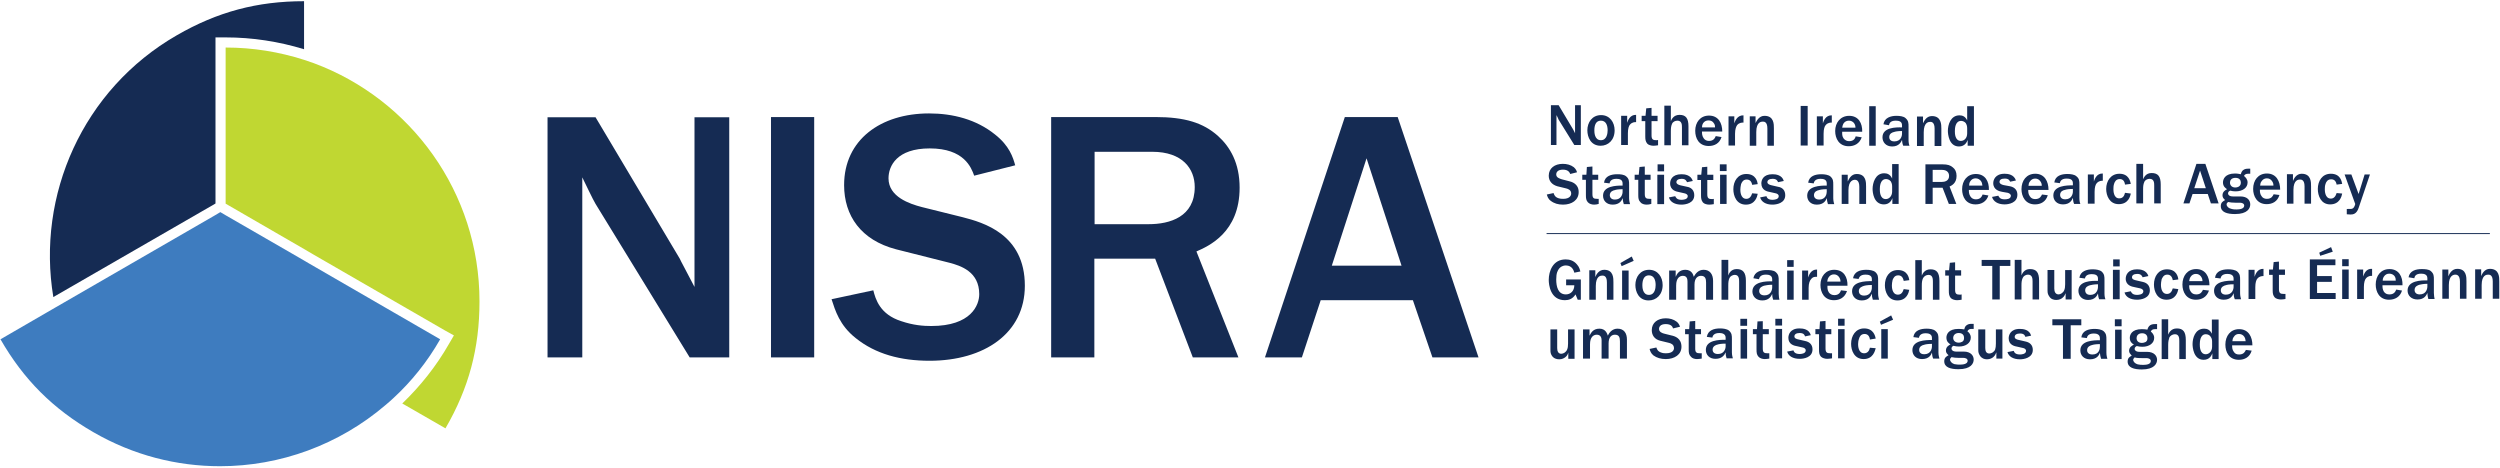 <svg version="1.2" xmlns="http://www.w3.org/2000/svg" viewBox="0 0 1036 194" width="1036" height="194"><style>.a{fill:#152b53}.b{fill:none;stroke:#152b53;stroke-width:.4}.c{fill:#3e7cbf}.d{fill:#c0d732}</style><path fill-rule="evenodd" class="a" d="m641 80.6c0.2 0.7 0.5 1.8 1.6 2.6 1.4 1.1 3.1 1.6 5.1 1.6 3.7 0 6.5-1.9 6.5-5.2 0-3.5-2.9-4.3-4.3-4.6l-2.7-0.7c-0.9-0.3-2.3-0.7-2.3-2 0-0.8 0.5-2 2.8-2 2.3 0 2.8 1.3 3 1.8l2.8-0.7c-0.1-0.5-0.4-1.3-1.3-2.1-1.3-1-2.9-1.4-4.6-1.4-3.3 0-5.8 1.8-5.8 4.9 0 2.1 1.2 3.7 3.6 4.4l3.7 0.9c0.7 0.2 2 0.6 2 2.1 0 0.8-0.6 2.2-3.3 2.2-0.5 0-1.2 0-2.1-0.3-1.4-0.5-1.7-1.5-1.9-2.1zm21.5 1.8c-0.3 0-0.4 0-0.6 0-1.5 0-2-0.3-2-2v-5.9h2.4v-2.1h-2.4v-3.4l-2.3 0.2-0.2 3.2h-1.7v2.1h1.5v6.3c0 1.4 0.1 2.2 0.8 3 0.6 0.7 1.7 1 2.6 1 0.5 0 1.3-0.1 1.9-0.3zm12.6-5.8c0-1.5 0-2.5-1.2-3.5-0.9-0.8-2.4-0.9-3.7-0.9-2.5 0-5.1 0.7-5.5 3.5l2.3 0.3c0.1-0.5 0.4-1.9 2.8-1.9 1.3 0 2.6 0.3 2.6 1.9v0.9c-2.6 0-8.1 0.1-8.1 4.2 0 2 1.4 3.7 4 3.7 2.9 0 3.8-1.8 4.1-2.7 0.1 1 0.2 1.5 0.5 2.5h2.6c-0.1-0.4-0.4-1.3-0.4-2.5zm-2.7 2.9c0 0.9-0.5 3.2-3.2 3.2-1.9 0-2.1-1.4-2.1-1.8 0-1.6 1.5-2 2-2.1 0.5-0.2 1.6-0.4 3.3-0.4zm11.9 2.9c-0.3 0-0.5 0-0.7 0-1.4 0-2-0.3-2-2v-5.9h2.4v-2.1h-2.4v-3.4l-2.2 0.2-0.3 3.2h-1.7v2.1h1.5v6.3c0 1.4 0.1 2.2 0.9 3 0.5 0.7 1.6 1 2.6 1 0.5 0 1.3-0.1 1.9-0.3zm5.3 2.2v-12.2h-2.8v12.2zm0-13.6v-2.9h-2.7v2.9zm2 10.8c0.5 1.8 2.3 3 5.2 3 1.7 0 5.3-0.6 5.3-3.9 0-1.9-1.1-3.2-3-3.5l-2.7-0.6c-0.9-0.2-1.7-0.6-1.7-1.3 0-0.8 0.7-1.4 2.2-1.4 1.7 0 2 1 2.2 1.4l2.4-0.5c-0.8-2.5-3.3-2.8-4.7-2.8-4 0-4.7 2.5-4.7 3.8 0 2.9 2.6 3.4 3.7 3.6l2.2 0.5c0.5 0.1 1.4 0.4 1.4 1.2 0 1.4-2 1.5-2.6 1.5-1.9 0-2.3-0.9-2.6-1.5zm18.6 0.6c-0.3 0.1-0.5 0.1-0.7 0.1-1.4 0-2-0.3-2-2v-5.9h2.5v-2.2h-2.5v-3.3l-2.2 0.2-0.3 3.1h-1.6v2.2h1.5v6.3c0 1.3 0.1 2.1 0.8 3 0.5 0.6 1.7 0.9 2.6 0.9 0.5 0 1.3-0.1 1.9-0.2zm5.3 2.1v-12.1h-2.7v12.1zm0-13.6v-2.8h-2.8v2.8zm10.6 9.2c-0.4 1.3-1.1 2.3-2.4 2.3-2.5 0-2.5-3.3-2.5-3.8 0-0.6 0.1-1.5 0.3-2.3 0.3-0.7 0.8-1.9 2.3-1.9 1.2 0 2 0.6 2.3 2.2l2.3-0.3c-0.1-0.9-0.7-4.2-4.7-4.2-3.6 0-5.4 3-5.4 6.3 0 2.8 1.3 6.4 5.2 6.4 3.9 0 4.7-3.4 4.9-4.5zm3.3 1.7c0.5 1.8 2.3 3 5.1 3 1.7 0 5.3-0.6 5.3-3.9 0-1.9-1-3.2-3-3.5l-2.6-0.6c-1-0.2-1.8-0.6-1.8-1.3 0-0.8 0.7-1.4 2.2-1.4 1.7 0 2.1 1 2.2 1.4l2.4-0.5c-0.7-2.5-3.3-2.8-4.7-2.8-3.9 0-4.6 2.5-4.6 3.8 0 2.9 2.5 3.4 3.7 3.6l2.2 0.5c0.5 0.1 1.3 0.4 1.3 1.2 0 1.4-2 1.5-2.6 1.5-1.9 0-2.3-0.9-2.5-1.5zm30.3-5.2c0-1.5 0-2.4-1.2-3.5-0.9-0.7-2.4-0.9-3.7-0.9-2.5 0-5.1 0.7-5.5 3.5l2.3 0.3c0.1-0.5 0.4-1.9 2.8-1.9 1.3 0 2.6 0.3 2.6 1.9v0.9c-2.6 0-8.1 0.1-8.1 4.2 0 2 1.4 3.7 4 3.7 2.9 0 3.8-1.8 4.1-2.7 0.1 1 0.2 1.5 0.5 2.5h2.6c-0.1-0.4-0.4-1.3-0.4-2.5zm-2.7 2.9c0 0.9-0.5 3.2-3.1 3.2-2 0-2.2-1.4-2.2-1.8 0-1.6 1.5-2 2-2.1 0.6-0.2 1.6-0.4 3.3-0.4zm6.2 5h2.8v-5.7c0-4.1 2.1-4.3 2.7-4.3 0.4 0 1.8 0.1 1.8 2.9v7.1h2.8v-7.2c0-1.6 0.1-5.2-3.9-5.2-2.3 0-3.2 2.1-3.7 3.1v-2.8h-2.5zm23.6 0v-16.5h-2.7v6c-0.8-1.8-2.1-2.2-3.3-2.2-3.7 0-4.8 4.1-4.8 6.5 0 1.3 0.4 6.4 4.7 6.4 2.4 0 3.2-1.8 3.5-2.6v2.4zm-2.7-5.1c0 1.9-1.3 3.1-2.6 3.1-2.5 0-2.5-3.2-2.5-4.1 0-1 0.1-4.2 2.6-4.2 0.6 0 1.4 0.3 1.9 0.9 0.4 0.7 0.6 1.2 0.6 2.2zm26.6 5.1l-2.8-7.2c0.8-0.4 2.9-1.3 2.9-4.4 0-1.7-0.6-2.8-1.5-3.5-1-0.9-2.2-1.3-4.3-1.3h-7.1v16.4h3v-6.7h4.1l2.6 6.7zm-9.8-14.1h3.9c2.1 0 2.9 1.2 2.9 2.5 0 2-1.7 2.5-3.1 2.5h-3.7zm20.7 10.2c-0.3 0.7-0.8 2-2.8 2-1 0-1.7-0.4-2.2-1.1-0.7-1-0.7-2-0.7-2.8h8.3c0.1-3.5-1.5-6.6-5.4-6.6-3.6 0-5.7 2.8-5.7 6.3 0 3.1 1.5 6.3 5.6 6.3 2.3 0 4.5-1.1 5.3-3.7zm-5.6-3.7c0-0.6 0.1-1.2 0.5-1.8q0.8-1.2 2.2-1.2c1 0 1.7 0.5 2.2 1.1 0.5 0.7 0.5 1.3 0.6 1.9zm9.5 4.7c0.5 1.8 2.3 3.1 5.2 3.1 1.7 0 5.3-0.6 5.3-4 0-1.9-1.1-3.1-3-3.5l-2.7-0.5c-0.9-0.2-1.7-0.6-1.7-1.3 0-0.9 0.7-1.4 2.2-1.4 1.7 0 2 0.9 2.2 1.3l2.4-0.5c-0.8-2.5-3.3-2.8-4.7-2.8-3.9 0-4.7 2.6-4.7 3.9 0 2.8 2.6 3.4 3.7 3.6l2.3 0.4c0.4 0.1 1.3 0.5 1.3 1.2 0 1.5-2 1.5-2.6 1.5-1.9 0-2.3-0.9-2.6-1.5zm20.7-1c-0.3 0.6-0.8 1.9-2.8 1.9-0.9 0-1.7-0.3-2.2-1.1-0.7-0.9-0.7-1.9-0.7-2.7h8.4c0-3.5-1.6-6.7-5.5-6.7-3.6 0-5.7 2.8-5.7 6.4 0 3 1.6 6.3 5.6 6.3 2.4 0 4.5-1.1 5.3-3.8zm-5.6-3.6c0.1-0.7 0.1-1.2 0.6-1.8q0.8-1.2 2.2-1.2c0.9 0 1.6 0.4 2.1 1.1 0.5 0.7 0.6 1.2 0.6 1.9zm21.1-0.5c0-1.5 0-2.5-1.3-3.5-0.8-0.7-2.3-0.9-3.7-0.9-2.4 0-5 0.7-5.4 3.5l2.3 0.3c0.1-0.5 0.4-1.9 2.8-1.9 1.3 0 2.6 0.3 2.6 1.9v0.9c-2.6 0-8.1 0.1-8.1 4.2 0 2 1.4 3.7 4 3.7 2.9 0 3.7-1.8 4.1-2.7 0.1 1 0.1 1.5 0.5 2.5h2.6c-0.2-0.4-0.4-1.3-0.4-2.5zm-2.7 2.9c0 0.9-0.5 3.2-3.2 3.2-1.9 0-2.1-1.4-2.1-1.8 0-1.6 1.4-2 2-2.1 0.5-0.2 1.6-0.4 3.3-0.4zm6.2 5h2.8v-4.9c0-1.9 0.4-3.1 0.9-3.6 0.9-1 1.9-1 2.5-1v-3c-2.6-0.1-3.4 2.4-3.7 3.3v-2.9h-2.5zm15.4-4.5c-0.3 1.4-1 2.3-2.4 2.3-2.4 0-2.4-3.3-2.4-3.8 0-0.5 0-1.5 0.3-2.3 0.2-0.6 0.7-1.9 2.3-1.9 1.2 0 2 0.7 2.2 2.3l2.4-0.3c-0.2-1-0.8-4.2-4.7-4.2-3.6 0-5.5 3-5.5 6.3 0 2.8 1.4 6.3 5.2 6.3 4 0 4.8-3.3 5-4.4zm4.7 4.4h2.8v-5.8c0-1.4 0.1-2.2 0.5-3.1 0.3-0.8 1.3-1.3 2.2-1.3 1.9 0 1.9 1.8 1.9 2.8v7.4h2.7v-7.8c0-3.4-1.1-4.8-3.8-4.8-2.4 0-3.2 1.9-3.5 2.6v-6.4h-2.8zm28.6-16.4h-3.7l-5.4 16.4h2.5l1.3-3.9h6.3l1.3 3.9h3.2zm-4.6 10.1l2.4-7.3 2.4 7.3zm23.2-8.1h-0.8c-0.8 0-1.4 0.1-2 0.5-0.5 0.3-0.9 0.9-1.1 1.8-0.7-0.1-1.3-0.3-2.4-0.3-4.2 0-5 2.4-5 3.7 0 1.7 1.1 2.4 1.7 2.8-0.6 0.3-1.9 1-1.9 2.5 0 0.9 0.4 1.4 1.1 2-0.9 0.5-1.8 1-1.8 2.5 0 2.6 2.7 3.3 5.9 3.3 5.2 0 6.3-2.4 6.3-4 0-1.6-1.1-3.3-4.1-3.3h-3.1c-1.6 0-2-0.8-2-1.2 0-0.8 0.5-1 0.9-1.2 0.8 0.2 1.4 0.3 2.2 0.3 3 0 5-1.5 5-3.7 0-1.3-0.8-2.1-1.5-2.7 0.4-0.7 0.9-0.9 1.8-0.9h0.8zm-3.9 5.7c0 0.6-0.1 1.2-0.8 1.7-0.3 0.2-0.9 0.4-1.5 0.4-1.5 0-2.2-1-2.2-2 0-0.9 0.5-2 2.3-2 1.7 0 2.2 1.1 2.2 1.9zm-5.9 9.1c0-0.4 0.2-0.6 0.6-1 0.8 0.2 2 0.3 3 0.3h1.9c0.8 0 1.8 0.3 1.8 1.2 0 1.4-2 1.6-3.2 1.6-0.6 0-1.4 0-2.3-0.3-1-0.2-1.8-1-1.8-1.8zm19.5-4.2c-0.3 0.6-0.8 1.9-2.8 1.9-0.9 0-1.7-0.3-2.2-1.1-0.7-0.9-0.7-1.9-0.7-2.7h8.4c0-3.5-1.6-6.7-5.5-6.7-3.6 0-5.7 2.8-5.7 6.4 0 3 1.6 6.3 5.6 6.3 2.4 0 4.5-1.1 5.3-3.8zm-5.6-3.6c0.1-0.7 0.1-1.2 0.6-1.8q0.8-1.2 2.2-1.2c0.9 0 1.6 0.4 2.1 1.1 0.5 0.7 0.6 1.2 0.6 1.9zm11.1 7.5h2.7v-5.7c0-4.2 2.1-4.3 2.7-4.3 0.5 0 1.9 0 1.9 2.8v7.2h2.7v-7.2c0-1.6 0.1-5.2-3.9-5.2-2.2 0-3.2 2-3.6 3v-2.8h-2.5zm20.6-4.4c-0.4 1.3-1.1 2.3-2.4 2.3-2.5 0-2.5-3.4-2.5-3.8 0-0.6 0-1.5 0.3-2.3 0.2-0.7 0.8-1.9 2.3-1.9 1.2 0 2 0.6 2.3 2.2l2.3-0.3c-0.2-1-0.7-4.2-4.7-4.2-3.6 0-5.4 3-5.4 6.3 0 2.8 1.3 6.4 5.1 6.4 4 0 4.8-3.4 5-4.5zm13.8-7.7h-2.2l-2.5 8.1-3-8.1h-2.8l4.1 11.4c0.1 0.2 0.3 0.7 0.3 0.8 0 0.3-0.4 1.4-0.8 1.7-0.5 0.5-1.1 0.4-2.7 0.4v2.2q1.3 0.1 1.6 0.1c1.1 0 2.5-0.3 3.3-2.7z"/><path fill-rule="evenodd" class="a" d="m655.1 60.1h-2.7l-6.5-10.5c-0.1-0.3-0.7-1.6-0.9-1.9v12.4h-2.3v-16.5h3.2l5.8 9.7c0.1 0.1 0.5 0.9 1 1.9v-11.6h2.4zm8.2 0.3c-4.1 0-5.5-3.6-5.5-6.4 0-3.3 2-6.3 5.7-6.3 3.6 0 5.6 3 5.6 6.3 0 4.1-2.7 6.4-5.8 6.4zm0.1-10.4c-2.2 0-2.7 2.1-2.7 4 0 0.7 0 4.1 2.7 4.1 2.5 0 2.8-2.9 2.8-4.1 0-2.1-0.7-4-2.8-4zm8.4-2h2.5v2.9c0.3-0.9 1.1-3.4 3.7-3.3v3c-0.6 0-1.6 0-2.5 1-0.5 0.5-0.9 1.7-0.9 3.6v4.9h-2.8zm15.3 12.2c-0.6 0.1-1.4 0.2-1.9 0.2-0.9 0-2.1-0.3-2.6-0.9-0.7-0.9-0.8-1.7-0.8-3v-6.3h-1.5v-2.2h1.6l0.3-3.1 2.2-0.2v3.3h2.5v2.2h-2.5v5.9c0 1.7 0.6 2 2 2 0.2 0 0.4 0 0.7-0.1zm2.6-16.4h2.7v6.4c0.3-0.7 1.1-2.6 3.6-2.6 2.6 0 3.7 1.4 3.7 4.8v7.8h-2.7v-7.4c0-1 0-2.8-1.9-2.8-0.9 0-1.9 0.5-2.2 1.3-0.4 0.9-0.5 1.7-0.5 3.1v5.8h-2.7zm23.7 13c-0.8 2.6-2.9 3.7-5.3 3.7-4.1 0-5.6-3.2-5.6-6.3 0-3.5 2.1-6.3 5.7-6.3 3.9 0 5.5 3.1 5.5 6.6h-8.4c0 0.8 0 1.8 0.7 2.8 0.5 0.7 1.2 1.1 2.2 1.1 2 0 2.5-1.3 2.8-2zm-2.7-4c0-0.6 0-1.2-0.6-1.9-0.4-0.6-1.1-1-2.1-1q-1.4 0-2.2 1.1c-0.4 0.7-0.5 1.2-0.5 1.8zm5.6-4.6h2.4v2.9c0.3-0.9 1.2-3.4 3.8-3.3v3c-0.7 0-1.7 0-2.6 1-0.4 0.5-0.9 1.7-0.9 3.6v4.9h-2.7zm8.8 0h2.4v2.8c0.5-1 1.5-3 3.7-3 4 0 3.9 3.6 3.9 5.2v7.2h-2.7v-7.2c0-2.8-1.4-2.8-1.9-2.8-0.6 0-2.7 0.1-2.7 4.3v5.7h-2.7zm21.1 12.1v-16.4h2.9v16.4zm6.7-12.1h2.5v2.9c0.3-0.9 1.1-3.4 3.7-3.3v3c-0.6 0-1.6 0-2.5 1-0.5 0.5-0.9 1.7-0.9 3.6v4.9h-2.8zm18.6 8.7c-0.9 2.6-3 3.7-5.4 3.7-4 0-5.6-3.2-5.6-6.3 0-3.5 2.2-6.3 5.8-6.3 3.9 0 5.5 3.1 5.4 6.6h-8.3c0 0.9-0.1 1.8 0.6 2.8 0.6 0.7 1.3 1.1 2.3 1.1 2 0 2.5-1.3 2.7-2zm-2.6-4c0-0.6-0.1-1.2-0.6-1.9-0.5-0.6-1.2-1-2.1-1q-1.4 0-2.2 1.1c-0.4 0.7-0.5 1.2-0.6 1.8zm5.7 7.5v-16.4h2.7v16.4zm16.3-2.4c0 1.1 0.2 2 0.4 2.4h-2.6c-0.4-1-0.4-1.4-0.5-2.4-0.4 0.8-1.2 2.7-4.1 2.7-2.6 0-4-1.8-4-3.8 0-4.1 5.5-4.2 8.1-4.1v-0.9c0-1.6-1.3-1.9-2.6-1.9-2.4 0-2.7 1.3-2.8 1.9l-2.3-0.4c0.4-2.7 3-3.5 5.4-3.5 1.4 0 2.9 0.2 3.7 0.9 1.3 1.1 1.3 2.1 1.3 3.6zm-2.7-3.7c-1.7 0-2.8 0.2-3.3 0.4-0.6 0.1-2 0.6-2 2.1 0 0.5 0.2 1.8 2.1 1.8 2.7 0 3.2-2.2 3.2-3.2zm6.2-6h2.5v2.8c0.5-1 1.4-3 3.7-3 3.9 0 3.9 3.6 3.9 5.2v7.2h-2.8v-7.2c0-2.8-1.4-2.8-1.8-2.8-0.6 0-2.7 0.1-2.7 4.3v5.7h-2.8zm21 12.1v-2.4c-0.3 0.8-1.1 2.7-3.6 2.7-4.2 0-4.6-5.2-4.6-6.5 0-2.4 1.1-6.4 4.8-6.4 1.2 0 2.4 0.4 3.2 2.1v-5.9h2.8v16.4zm-0.2-7.1c0-1.1-0.2-1.6-0.6-2.3-0.5-0.6-1.3-0.9-1.9-0.9-2.5 0-2.6 3.2-2.6 4.3 0 0.8 0 4 2.5 4 1.3 0 2.6-1.1 2.6-3.1z"/><path fill-rule="evenodd" class="a" d="m652.5 136.5h-2.7v5.9c0 1.1-0.1 1.8-0.4 2.5-0.4 1-1.5 1.7-2.4 1.7-1.3 0-1.7-1.1-1.7-2.4v-7.7h-2.8v8.5c0 1.1 0.1 1.6 0.6 2.4 0.7 1.1 1.9 1.5 3 1.5 1.3 0 2.1-0.5 2.6-0.9 0.8-0.6 1-1.3 1.2-1.9v2.6h2.6zm3.5 12.1h2.9v-5.9c0-3 1.4-4 2.8-4 1.7 0 2 1.4 2 2.3v7.6h2.9v-6.3c0-2.7 1.3-3.6 2.6-3.6 1.8 0 2.1 1.2 2.1 2.8v7.1h2.9v-7.9c0-2.6-1.2-4.5-3.9-4.5-2.1 0-3.4 1.5-4 2.9-0.3-0.8-0.9-2.9-3.5-2.9-2.7 0-3.5 1.8-4.1 2.9v-2.6h-2.7zm27.6-4c0.2 0.8 0.5 1.8 1.6 2.7 1.4 1 3.1 1.5 5.1 1.5 3.7 0 6.5-1.9 6.5-5.1 0-3.6-2.8-4.4-4.2-4.7l-2.8-0.7c-0.9-0.2-2.3-0.7-2.3-2 0-0.8 0.5-2 2.8-2 2.4 0 2.9 1.3 3 1.8l2.9-0.7c-0.2-0.5-0.4-1.3-1.4-2.1-1.3-1-2.9-1.4-4.5-1.4-3.3 0-5.8 1.8-5.8 4.9 0 2.1 1.1 3.8 3.5 4.4l3.7 0.9c0.7 0.2 2 0.6 2 2.2 0 0.7-0.5 2.1-3.3 2.1-0.5 0-1.2 0-2-0.3-1.5-0.5-1.8-1.5-2-2.1zm21.6 1.8c-0.3 0-0.5 0-0.7 0-1.4 0-2-0.3-2-1.9v-6h2.4v-2.1h-2.4v-3.4l-2.3 0.2-0.2 3.2h-1.7v2.1h1.5v6.3c0 1.4 0.1 2.2 0.9 3 0.5 0.7 1.6 1 2.5 1 0.6 0 1.3-0.1 2-0.2zm12.5-5.8c0-1.6 0-2.5-1.2-3.6-0.9-0.7-2.4-0.9-3.7-0.9-2.5 0-5 0.7-5.5 3.5l2.3 0.3c0.1-0.5 0.4-1.9 2.9-1.9 1.2 0 2.6 0.4 2.6 1.9v0.9c-2.7 0-8.2 0.1-8.2 4.2 0 2 1.4 3.7 4 3.7 2.9 0 3.8-1.8 4.2-2.7 0 1 0.1 1.5 0.4 2.5h2.6c-0.1-0.4-0.4-1.3-0.4-2.5zm-2.6 2.9c0 0.9-0.5 3.2-3.2 3.2-2 0-2.2-1.3-2.2-1.8 0-1.5 1.5-2 2-2.1 0.6-0.2 1.6-0.4 3.4-0.4zm8.9 5.1v-12.2h-2.7v12.2zm0-13.6v-2.9h-2.8v2.9zm9.2 11.4c-0.3 0-0.4 0-0.7 0-1.4 0-2-0.3-2-1.9v-6h2.5v-2.1h-2.5v-3.3l-2.2 0.1-0.2 3.2h-1.7v2.1h1.5v6.3c0 1.4 0.1 2.2 0.8 3 0.6 0.7 1.7 1 2.6 1 0.5 0 1.3-0.1 1.9-0.2zm5.3 2.1v-12.2h-2.7v12.2zm0-13.6v-2.8h-2.8v2.8zm2.1 10.8c0.5 1.8 2.3 3 5.2 3 1.6 0 5.3-0.5 5.3-3.9 0-1.9-1.1-3.1-3.1-3.5l-2.6-0.6c-1-0.2-1.8-0.5-1.8-1.3 0-0.8 0.7-1.4 2.2-1.4 1.8 0 2.1 1 2.2 1.4l2.4-0.5c-0.7-2.5-3.2-2.8-4.7-2.8-3.9 0-4.6 2.6-4.6 3.9 0 2.8 2.5 3.3 3.7 3.5l2.2 0.5c0.5 0.1 1.3 0.4 1.3 1.2 0 1.4-2 1.5-2.5 1.5-2 0-2.4-0.9-2.6-1.5zm18.6 0.7c-0.3 0-0.5 0-0.7 0-1.4 0-2-0.3-2-2v-5.9h2.4v-2.1h-2.4v-3.4l-2.3 0.2-0.2 3.2h-1.7v2.1h1.5v6.3c0 1.4 0.1 2.2 0.8 3 0.6 0.6 1.7 0.9 2.6 0.9 0.5 0 1.3-0.1 2-0.2zm5.2 2.1v-12.1h-2.7v12.1zm0-13.5v-2.9h-2.7v2.9zm10.5 9.1c-0.3 1.4-1.1 2.3-2.4 2.3-2.5 0-2.5-3.3-2.5-3.8 0-0.6 0.1-1.5 0.4-2.3 0.2-0.7 0.7-1.9 2.3-1.9 1.1 0 2 0.7 2.2 2.3l2.4-0.4c-0.2-0.9-0.8-4.2-4.8-4.2-3.5 0-5.4 3-5.4 6.4 0 2.7 1.3 6.3 5.2 6.3 3.9 0 4.7-3.4 5-4.5zm7.4 4.5v-12.2h-2.7v12.2zm1.4-17.9l-4.7 2.6 0.5 1.3 5-2.1zm19.6 10c0-1.6 0-2.5-1.3-3.6-0.8-0.7-2.3-0.9-3.6-0.9-2.5 0-5.1 0.7-5.5 3.5l2.3 0.3c0.1-0.5 0.4-1.9 2.8-1.9 1.3 0 2.6 0.4 2.6 1.9v0.9c-2.6 0-8.1 0.1-8.1 4.2 0 2 1.4 3.7 4 3.7 2.9 0 3.8-1.8 4.1-2.7 0.1 1 0.1 1.5 0.5 2.5h2.6c-0.1-0.4-0.4-1.3-0.4-2.5zm-2.7 2.9c0 0.9-0.5 3.2-3.2 3.2-1.9 0-2.1-1.3-2.1-1.8 0-1.5 1.4-2 2-2.1 0.5-0.2 1.6-0.4 3.3-0.4zm17.3-9.4h-0.8c-0.8 0-1.5 0.1-2 0.5-0.6 0.3-0.9 0.9-1.1 1.8-0.7-0.1-1.3-0.2-2.4-0.2-4.3 0-5 2.4-5 3.6 0 1.7 1 2.4 1.7 2.8-0.7 0.4-1.9 1-1.9 2.6 0 0.8 0.4 1.3 1.1 1.9-0.9 0.5-1.8 1-1.8 2.5 0 2.6 2.7 3.3 5.9 3.3 5.2 0 6.3-2.4 6.3-4 0-1.6-1.2-3.3-4.1-3.3h-3.1c-1.6 0-2-0.8-2-1.2 0-0.8 0.5-1 0.8-1.2 0.9 0.2 1.4 0.3 2.3 0.3 2.9 0 4.9-1.5 4.9-3.7 0-1.3-0.7-2.1-1.4-2.6 0.4-0.8 0.9-1 1.8-1h0.8zm-4 5.7c0 0.6 0 1.2-0.7 1.7-0.4 0.2-0.9 0.4-1.5 0.4-1.5 0-2.3-0.9-2.3-2 0-0.8 0.6-2 2.3-2 1.8 0 2.2 1.2 2.2 1.9zm-5.8 9.1c0-0.3 0.2-0.6 0.6-1 0.8 0.2 2 0.3 2.9 0.3h2c0.8 0 1.8 0.3 1.8 1.2 0 1.4-2 1.6-3.2 1.6-0.6 0-1.4 0-2.3-0.2-1-0.3-1.8-1.1-1.8-1.9zm21.7-12.5h-2.7v5.8c0 1.2-0.1 1.8-0.3 2.5-0.4 1.1-1.6 1.7-2.4 1.7-1.3 0-1.7-1-1.7-2.3v-7.7h-2.9v8.5c0 1.1 0.2 1.6 0.7 2.4 0.7 1.1 1.8 1.5 2.9 1.5 1.4 0 2.2-0.6 2.6-0.9 0.8-0.7 1-1.3 1.3-2v2.6h2.5zm2.1 9.4c0.5 1.8 2.3 3 5.2 3 1.6 0 5.3-0.6 5.3-3.9 0-1.9-1.1-3.1-3.1-3.5l-2.6-0.6c-1-0.2-1.8-0.5-1.8-1.3 0-0.8 0.7-1.4 2.2-1.4 1.8 0 2.1 1 2.2 1.4l2.4-0.5c-0.7-2.5-3.2-2.8-4.7-2.8-3.9 0-4.6 2.6-4.6 3.9 0 2.8 2.5 3.3 3.7 3.5l2.2 0.5c0.5 0.1 1.3 0.4 1.3 1.2 0 1.4-2 1.5-2.5 1.5-2 0-2.4-0.9-2.6-1.5zm26.2 2.8v-13.9h4.4v-2.5h-12v2.5h4.4v13.9zm14.8-7.9c0-1.6 0-2.5-1.2-3.6-0.9-0.7-2.4-0.9-3.7-0.9-2.5 0-5.1 0.7-5.5 3.5l2.3 0.3c0.1-0.5 0.4-1.9 2.9-1.9 1.2 0 2.5 0.4 2.5 1.9v0.9c-2.6 0-8.1 0.1-8.1 4.2 0 2 1.4 3.7 4 3.7 2.9 0 3.8-1.8 4.1-2.7 0.1 1 0.2 1.5 0.5 2.5h2.6c-0.1-0.4-0.4-1.3-0.4-2.5zm-2.7 2.9c0 1-0.4 3.2-3.1 3.2-2 0-2.2-1.3-2.2-1.8 0-1.5 1.5-2 2-2.1 0.6-0.2 1.6-0.4 3.3-0.4zm9 5.1v-12.2h-2.7v12.2zm0-13.6v-2.9h-2.8v2.9zm14.7-0.9h-0.9c-0.7 0-1.4 0.1-2 0.5-0.5 0.4-0.9 0.9-1.1 1.8-0.7-0.1-1.3-0.2-2.3-0.2-4.3 0-5 2.4-5 3.6 0 1.7 1 2.4 1.7 2.8-0.7 0.4-2 1-2 2.6 0 0.8 0.5 1.3 1.1 2-0.8 0.4-1.7 0.9-1.7 2.4 0 2.6 2.7 3.3 5.9 3.3 5.1 0 6.3-2.4 6.3-4 0-1.6-1.2-3.3-4.2-3.3h-3.1c-1.6 0-2-0.8-2-1.2 0-0.7 0.5-1 0.9-1.2 0.8 0.2 1.4 0.3 2.3 0.3 2.9 0 4.9-1.5 4.9-3.7 0-1.3-0.8-2.1-1.4-2.6 0.3-0.7 0.8-1 1.7-1h0.9zm-4 5.7c0 0.6 0 1.2-0.7 1.7-0.4 0.2-1 0.4-1.6 0.4-1.5 0-2.2-0.9-2.2-2 0-0.8 0.5-2 2.3-2 1.7 0 2.2 1.2 2.2 1.9zm-5.9 9.1c0-0.3 0.2-0.6 0.6-1 0.8 0.3 2.1 0.3 3 0.3h1.9c0.9 0 1.8 0.4 1.8 1.2 0 1.4-1.9 1.6-3.1 1.6-0.7 0-1.5 0-2.3-0.2-1.1-0.3-1.9-1.1-1.9-1.9zm11.8-0.3h2.7v-5.9c0-1.4 0.2-2.2 0.5-3.1 0.4-0.7 1.3-1.3 2.3-1.3 1.8 0 1.8 1.8 1.8 2.9v7.4h2.7v-7.9c0-3.4-1.1-4.8-3.7-4.8-2.5 0-3.3 1.9-3.6 2.6v-6.4h-2.7zm23.6 0v-16.4h-2.8v5.9c-0.8-1.7-2-2.1-3.2-2.1-3.8 0-4.8 4-4.8 6.4 0 1.3 0.4 6.5 4.6 6.5 2.5 0 3.3-1.9 3.6-2.7v2.4zm-2.7-5.1c0 2-1.4 3.1-2.6 3.1-2.5 0-2.5-3.2-2.5-4.1 0-1 0.1-4.2 2.5-4.2 0.7 0 1.5 0.3 1.9 0.9 0.5 0.7 0.7 1.2 0.7 2.2zm14 1.3c-0.3 0.6-0.8 1.9-2.8 1.9-1 0-1.7-0.3-2.2-1.1-0.7-0.9-0.7-1.9-0.7-2.7h8.4c0-3.5-1.6-6.7-5.5-6.7-3.6 0-5.7 2.8-5.7 6.4 0 3.1 1.5 6.3 5.6 6.3 2.4 0 4.5-1.1 5.3-3.8zm-5.6-3.6c0.1-0.7 0.1-1.2 0.6-1.8q0.7-1.2 2.1-1.2c1 0 1.7 0.4 2.2 1.1 0.5 0.7 0.5 1.3 0.6 1.9z"/><path fill-rule="evenodd" class="a" d="m655.1 115.8h-6.1v2.4h3.4c0 2.4-1.6 3.8-3.5 3.8-3.3 0-4-3.3-4-6.2 0-2.7 0.6-3.7 1.2-4.5 0.5-0.6 1.4-1.3 2.8-1.3 2.7 0 3.3 2.3 3.5 3l2.5-0.5c-0.2-0.7-0.4-1.8-1.4-2.9-1.4-1.7-3.2-2.1-4.7-2.1-5.3 0-7 4.9-7 8.5 0 1.9 0.6 8.4 6.7 8.4 1.6 0 3.2-0.5 4.4-2.4l0.9 2.2h1.3zm3.5 8.4h2.7v-5.7c0-4.2 2.1-4.3 2.7-4.3 0.5 0 1.9 0 1.9 2.8v7.2h2.7v-7.2c0-1.6 0.1-5.2-3.8-5.2-2.3 0-3.3 2-3.7 3v-2.8h-2.5zm16.3 0v-12.1h-2.7v12.1zm1.3-17.9l-4.7 2.7 0.5 1.3 5-2.2zm12.8 11.8c0-3.3-2-6.3-5.6-6.3-3.7 0-5.7 3-5.7 6.3 0 2.8 1.4 6.4 5.5 6.4 3.1 0 5.8-2.3 5.8-6.4zm-2.9 0c0 1.3-0.3 4.1-2.8 4.1-2.7 0-2.7-3.4-2.7-4 0-1.9 0.5-4.1 2.7-4.1 2.1 0 2.8 1.9 2.8 4zm5.6 6.1h2.9v-5.9c0-3 1.4-4 2.8-4 1.7 0 1.9 1.4 1.9 2.4v7.5h2.9v-6.3c0-2.7 1.4-3.6 2.7-3.6 1.8 0 2.1 1.3 2.1 2.8v7.1h2.9v-7.8c0-2.7-1.3-4.6-3.9-4.6-2.2 0-3.4 1.6-4.1 2.9-0.2-0.8-0.8-2.9-3.5-2.9-2.6 0-3.5 1.8-4 2.9v-2.6h-2.7zm21.7 0h2.8v-5.8c0-1.5 0.1-2.3 0.5-3.2 0.3-0.7 1.3-1.3 2.2-1.3 1.8 0 1.8 1.9 1.8 2.9v7.4h2.8v-7.9c0-3.3-1.2-4.8-3.8-4.8-2.5 0-3.3 2-3.5 2.7v-6.5h-2.8zm23.7-7.9c0-1.5 0-2.5-1.3-3.6-0.8-0.7-2.4-0.8-3.7-0.8-2.5 0-5 0.7-5.5 3.4l2.3 0.4c0.2-0.6 0.5-1.9 2.9-1.9 1.2 0 2.6 0.3 2.6 1.9v0.9c-2.6-0.1-8.2 0.1-8.2 4.2 0 1.9 1.4 3.7 4.1 3.7 2.9 0 3.7-1.9 4.1-2.7 0 1 0.1 1.5 0.4 2.4h2.6c-0.1-0.4-0.3-1.3-0.3-2.4zm-2.7 2.8c0 1-0.5 3.3-3.2 3.3-2 0-2.2-1.4-2.2-1.8 0-1.6 1.5-2 2-2.2 0.6-0.1 1.6-0.4 3.4-0.4zm8.9 5.1v-12.1h-2.7v12.1zm0-13.6v-2.8h-2.7v2.8zm3.5 13.6h2.7v-4.9c0-1.9 0.5-3.1 1-3.6 0.8-1.1 1.8-1 2.5-1v-3c-2.6-0.1-3.4 2.4-3.7 3.3v-2.9h-2.5zm16.1-3.9c-0.2 0.7-0.8 2-2.7 2-1 0-1.8-0.4-2.3-1.1-0.7-1-0.6-2-0.6-2.8h8.3c0.1-3.5-1.5-6.6-5.5-6.6-3.5 0-5.7 2.7-5.7 6.3 0 3.1 1.6 6.3 5.6 6.3 2.4 0 4.5-1.1 5.4-3.8zm-5.7-3.6c0.1-0.7 0.2-1.2 0.6-1.8q0.8-1.2 2.2-1.2c0.9 0 1.6 0.4 2.1 1.1 0.5 0.7 0.6 1.3 0.6 1.9zm21.1-0.4c0-1.6 0-2.5-1.2-3.6-0.9-0.7-2.4-0.9-3.7-0.9-2.5 0-5 0.7-5.5 3.5l2.3 0.3c0.2-0.5 0.5-1.8 2.9-1.8 1.2 0 2.6 0.3 2.6 1.8v0.9c-2.7 0-8.2 0.1-8.2 4.2 0 2 1.4 3.8 4 3.8 3 0 3.8-1.9 4.2-2.8 0 1 0.1 1.5 0.4 2.5h2.6c-0.1-0.4-0.4-1.3-0.4-2.5zm-2.6 2.9c0 1-0.5 3.3-3.2 3.3-2 0-2.2-1.4-2.2-1.9 0-1.5 1.5-1.9 2-2.1 0.6-0.2 1.6-0.4 3.4-0.4zm13.2 0.6c-0.4 1.4-1.1 2.3-2.4 2.3-2.5 0-2.5-3.3-2.5-3.8 0-0.6 0.1-1.5 0.3-2.3 0.3-0.7 0.8-1.9 2.3-1.9 1.2 0 2 0.7 2.3 2.3l2.3-0.3c-0.1-1-0.7-4.2-4.7-4.2-3.6 0-5.4 2.9-5.4 6.3 0 2.7 1.3 6.3 5.2 6.3 3.9 0 4.7-3.3 4.9-4.4zm4.8 4.4h2.7v-5.8c0-1.4 0.1-2.2 0.5-3.1 0.4-0.8 1.3-1.4 2.3-1.4 1.8 0 1.8 1.9 1.8 2.9v7.4h2.7v-7.8c0-3.4-1.1-4.8-3.7-4.8-2.5 0-3.3 1.9-3.6 2.6v-6.4h-2.7zm19.2-2.2c-0.3 0.1-0.4 0.1-0.7 0.1-1.4 0-2-0.3-2-2v-5.9h2.5v-2.2h-2.5v-3.3l-2.2 0.2-0.3 3.1h-1.6v2.2h1.5v6.3c0 1.3 0.1 2.1 0.8 3 0.6 0.6 1.7 0.9 2.6 0.9 0.5 0 1.3-0.1 1.9-0.2zm15.8 2.1v-13.9h4.4v-2.5h-11.9v2.5h4.4v13.9zm6.2 0h2.8v-5.8c0-1.4 0.1-2.2 0.5-3.1 0.3-0.8 1.3-1.4 2.2-1.4 1.9 0 1.9 1.9 1.9 2.9v7.4h2.7v-7.8c0-3.4-1.1-4.8-3.8-4.8-2.4 0-3.2 1.9-3.5 2.6v-6.4h-2.8zm23.6-12.2h-2.7v5.9c0 1.1-0.1 1.8-0.4 2.5-0.4 1-1.5 1.7-2.3 1.7-1.3 0-1.8-1.1-1.8-2.4v-7.7h-2.8v8.5c0 1.1 0.2 1.7 0.7 2.4 0.6 1.1 1.8 1.5 2.9 1.5 1.3 0 2.2-0.5 2.6-0.9 0.8-0.6 1-1.3 1.3-1.9v2.6h2.5zm13.6 4.2c0-1.5 0-2.5-1.2-3.6-0.9-0.7-2.4-0.9-3.7-0.9-2.5 0-5.1 0.8-5.5 3.5l2.3 0.3c0.1-0.5 0.4-1.8 2.8-1.8 1.3 0 2.6 0.3 2.6 1.8v1c-2.6-0.1-8.1 0-8.1 4.1 0 2 1.4 3.8 4 3.8 2.9 0 3.8-1.9 4.1-2.7 0.1 0.9 0.1 1.4 0.5 2.4h2.6c-0.2-0.4-0.4-1.3-0.4-2.4zm-2.7 2.8c0 1-0.5 3.3-3.2 3.3-1.9 0-2.1-1.4-2.1-1.9 0-1.5 1.4-1.9 2-2.1 0.5-0.1 1.6-0.4 3.3-0.4zm9 5.1v-12.2h-2.8v12.2zm0-13.6v-2.9h-2.7v2.9zm2 10.8c0.5 1.8 2.3 3 5.2 3 1.7 0 5.3-0.6 5.3-3.9 0-1.9-1.1-3.1-3-3.5l-2.6-0.6c-1-0.2-1.8-0.5-1.8-1.3 0-0.8 0.7-1.4 2.2-1.4 1.7 0 2 1 2.2 1.4l2.4-0.5c-0.8-2.5-3.3-2.8-4.7-2.8-3.9 0-4.7 2.5-4.7 3.9 0 2.8 2.6 3.3 3.7 3.5l2.3 0.5c0.4 0.1 1.3 0.4 1.3 1.2 0 1.4-2 1.5-2.6 1.5-1.9 0-2.3-0.9-2.6-1.5zm20-1.7c-0.4 1.4-1.1 2.3-2.4 2.3-2.5 0-2.5-3.3-2.5-3.8 0-0.5 0.1-1.5 0.3-2.3 0.3-0.6 0.8-1.9 2.3-1.9 1.2 0 2 0.7 2.3 2.3l2.3-0.3c-0.1-1-0.7-4.2-4.7-4.2-3.6 0-5.4 3-5.4 6.3 0 2.8 1.3 6.3 5.2 6.3 3.9 0 4.7-3.3 4.9-4.4zm12.5 0.6c-0.3 0.6-0.8 1.9-2.7 1.9-1 0-1.8-0.3-2.3-1.1-0.7-0.9-0.7-1.9-0.7-2.7h8.4c0-3.5-1.6-6.7-5.5-6.7-3.6 0-5.7 2.8-5.7 6.4 0 3.1 1.6 6.3 5.6 6.3 2.4 0 4.5-1.1 5.4-3.8zm-5.7-3.6c0.1-0.7 0.2-1.2 0.6-1.8q0.8-1.2 2.2-1.2c0.9 0 1.6 0.4 2.1 1.1 0.5 0.7 0.6 1.3 0.6 1.9zm21.1-0.5c0-1.5 0-2.4-1.2-3.5-0.9-0.7-2.4-0.9-3.7-0.9-2.5 0-5.1 0.7-5.5 3.5l2.3 0.3c0.1-0.5 0.4-1.9 2.8-1.9 1.3 0 2.6 0.4 2.6 1.9v0.9c-2.6 0-8.1 0.1-8.1 4.2 0 2 1.4 3.7 4 3.7 2.9 0 3.8-1.8 4.1-2.7 0.1 1 0.1 1.5 0.5 2.5h2.6c-0.1-0.4-0.4-1.3-0.4-2.5zm-2.7 2.9c0 0.9-0.5 3.2-3.2 3.2-1.9 0-2.1-1.3-2.1-1.8 0-1.5 1.5-2 2-2.1 0.5-0.2 1.6-0.4 3.3-0.4zm6.2 5h2.8v-4.9c0-1.9 0.4-3.1 0.9-3.6 0.9-1 1.9-1 2.5-1v-3c-2.6-0.1-3.4 2.4-3.7 3.3v-2.9h-2.5zm15.3-2.1c-0.3 0-0.5 0-0.7 0-1.4 0-2-0.3-2-2v-5.9h2.5v-2.2h-2.5v-3.3l-2.2 0.2-0.3 3.1h-1.6v2.2h1.5v6.3c0 1.4 0.1 2.1 0.8 3 0.5 0.6 1.7 0.9 2.6 0.9 0.5 0 1.3-0.1 1.9-0.2zm20.8 2.1v-2.5h-7.7v-4.6h6.1v-2.4h-6.1v-4.5h7.6v-2.4h-10.6v16.4zm-1.9-21.5l-4.9 2.3 0.4 1.3 5.2-1.7zm7.3 21.5v-12.2h-2.7v12.2zm0-13.6v-2.9h-2.7v2.9zm3.5 13.6h2.8v-5c0-1.8 0.4-3.1 0.9-3.6 0.9-1 1.9-1 2.5-1v-2.9c-2.6-0.2-3.4 2.3-3.7 3.2v-2.9h-2.5zm16.2-3.9c-0.3 0.7-0.8 2-2.8 2-1 0-1.7-0.3-2.3-1.1-0.6-1-0.6-1.9-0.6-2.7h8.3c0.1-3.6-1.5-6.7-5.4-6.7-3.6 0-5.7 2.8-5.7 6.4 0 3 1.5 6.3 5.5 6.3 2.4 0 4.6-1.1 5.4-3.8zm-5.6-3.7c0-0.6 0.1-1.1 0.5-1.7q0.8-1.2 2.2-1.2c1 0 1.7 0.4 2.2 1 0.5 0.8 0.5 1.3 0.5 1.9zm21.2-0.4c0-1.5 0-2.5-1.3-3.6-0.8-0.7-2.4-0.8-3.7-0.8-2.5 0-5 0.7-5.5 3.4l2.4 0.4c0.1-0.6 0.4-1.9 2.8-1.9 1.2 0 2.6 0.3 2.6 1.9v0.9c-2.6-0.1-8.2 0.1-8.2 4.2 0 2 1.5 3.7 4.1 3.7 2.9 0 3.7-1.8 4.1-2.7 0.1 1 0.1 1.5 0.4 2.5h2.6c-0.1-0.5-0.3-1.4-0.3-2.5zm-2.7 2.8c0 1-0.5 3.3-3.2 3.3-1.9 0-2.1-1.4-2.1-1.8 0-1.6 1.4-2 2-2.2 0.5-0.1 1.6-0.4 3.3-0.4zm6.2 5.1h2.7v-5.7c0-4.1 2.1-4.3 2.7-4.3 0.5 0 1.9 0.1 1.9 2.9v7.1h2.7v-7.2c0-1.6 0.1-5.2-3.8-5.2-2.3 0-3.3 2.1-3.7 3.1v-2.8h-2.5zm13.6 0h2.7v-5.7c0-4.2 2.1-4.3 2.7-4.3 0.5 0 1.9 0 1.9 2.8v7.2h2.7v-7.2c0-1.6 0.1-5.2-3.9-5.2-2.2 0-3.2 2-3.6 3v-2.8h-2.5z"/><path class="b" d="m640.9 96.8h390.9"/><path class="c" d="m0.2 140.6c9.6 16.7 21.7 28.8 38.5 38.5 16.6 9.6 34.6 14.1 52.5 14.1 24.9 0 49.3-8.9 68.5-25.3q1.7-1.4 3.3-2.9c7.5-6.9 14.1-15.1 19.4-24.4l-54.3-31.4-4.1-2.4-30.5-17.6-2.2-1.3-2 1.2-66.3 38.3-3.8 2.2z"/><path class="a" d="m89.2 84.4l0.1-0.1v-64.6-4.2h4.2c11.1 0 22 1.7 32.5 4.9v-19.9c-19.4 0-35.9 4.4-52.7 14.1-39.1 22.5-58.2 66.4-51.2 108.5z"/><path class="d" d="m130.1 26.2q-2.1-0.7-4.1-1.4c-10.3-3.3-21.2-5.1-32.5-5.1v64.7l32.5 18.8 4.1 2.4 54.4 31.4 3.6 2-2.1 3.6c-5.2 9.1-11.8 17.4-19.3 24.6l17.9 10.3c9.7-16.7 14.1-33.2 14.1-52.6 0-45.2-28.5-83.8-68.6-98.7z"/><path fill-rule="evenodd" class="a" d="m302.2 148.1h-16.4l-39-63.6c-1-1.6-4.6-9.2-5.5-11v74.6h-14.4v-99.5h19.9l34.9 58.6c0.3 0.8 2.7 5.1 6.1 11.7v-70.3h14.4zm17.3 0v-99.6h17.9v99.6zm42.4-27.8c0.9 3.6 2.7 10 11.6 12.8 5 1.7 9.1 2 12.4 2 16.6 0 19.9-8.7 19.9-13.2 0-9.4-7.8-11.8-12.3-13l-22.2-5.6c-14.5-3.8-21.5-13.9-21.5-26.6 0-18.8 15.2-29.7 35.2-29.7 9.9 0 19.6 2.5 27.3 8.7 6 4.7 7.5 9.5 8.4 12.8l-17 4.3c-1.2-3.4-4.2-11.3-18.4-11.3-13.7 0-17.1 7.3-17.1 12.4 0 7.7 8.8 10.6 13.8 11.9l16.9 4.2c8.5 2.2 25.8 7 25.8 28.4 0 19.7-16.8 31.1-39.5 31.1-12 0-22.4-2.8-30.6-9.4-6.7-5.3-8.5-11.5-10-16.1zm132.4 27.8l-15.6-40.9h-25.2v40.9h-17.9v-99.6h43.1c12.4 0 19.9 2.4 26 7.8 5.1 4.6 9 11.3 9 21.5 0 18.6-12.9 24.2-17.9 26.4l17.4 43.9zm-40.7-55.2h22.4c8.8 0 19.1-3 19.1-15.4 0-7.5-5-14.6-17.6-14.6h-23.9zm159.1 55.2h-19.1l-8.1-23.7h-38.2l-7.8 23.7h-15.3l33.1-99.6h21.9zm-31.9-38l-14.5-44.5-14.4 44.5z"/></svg>